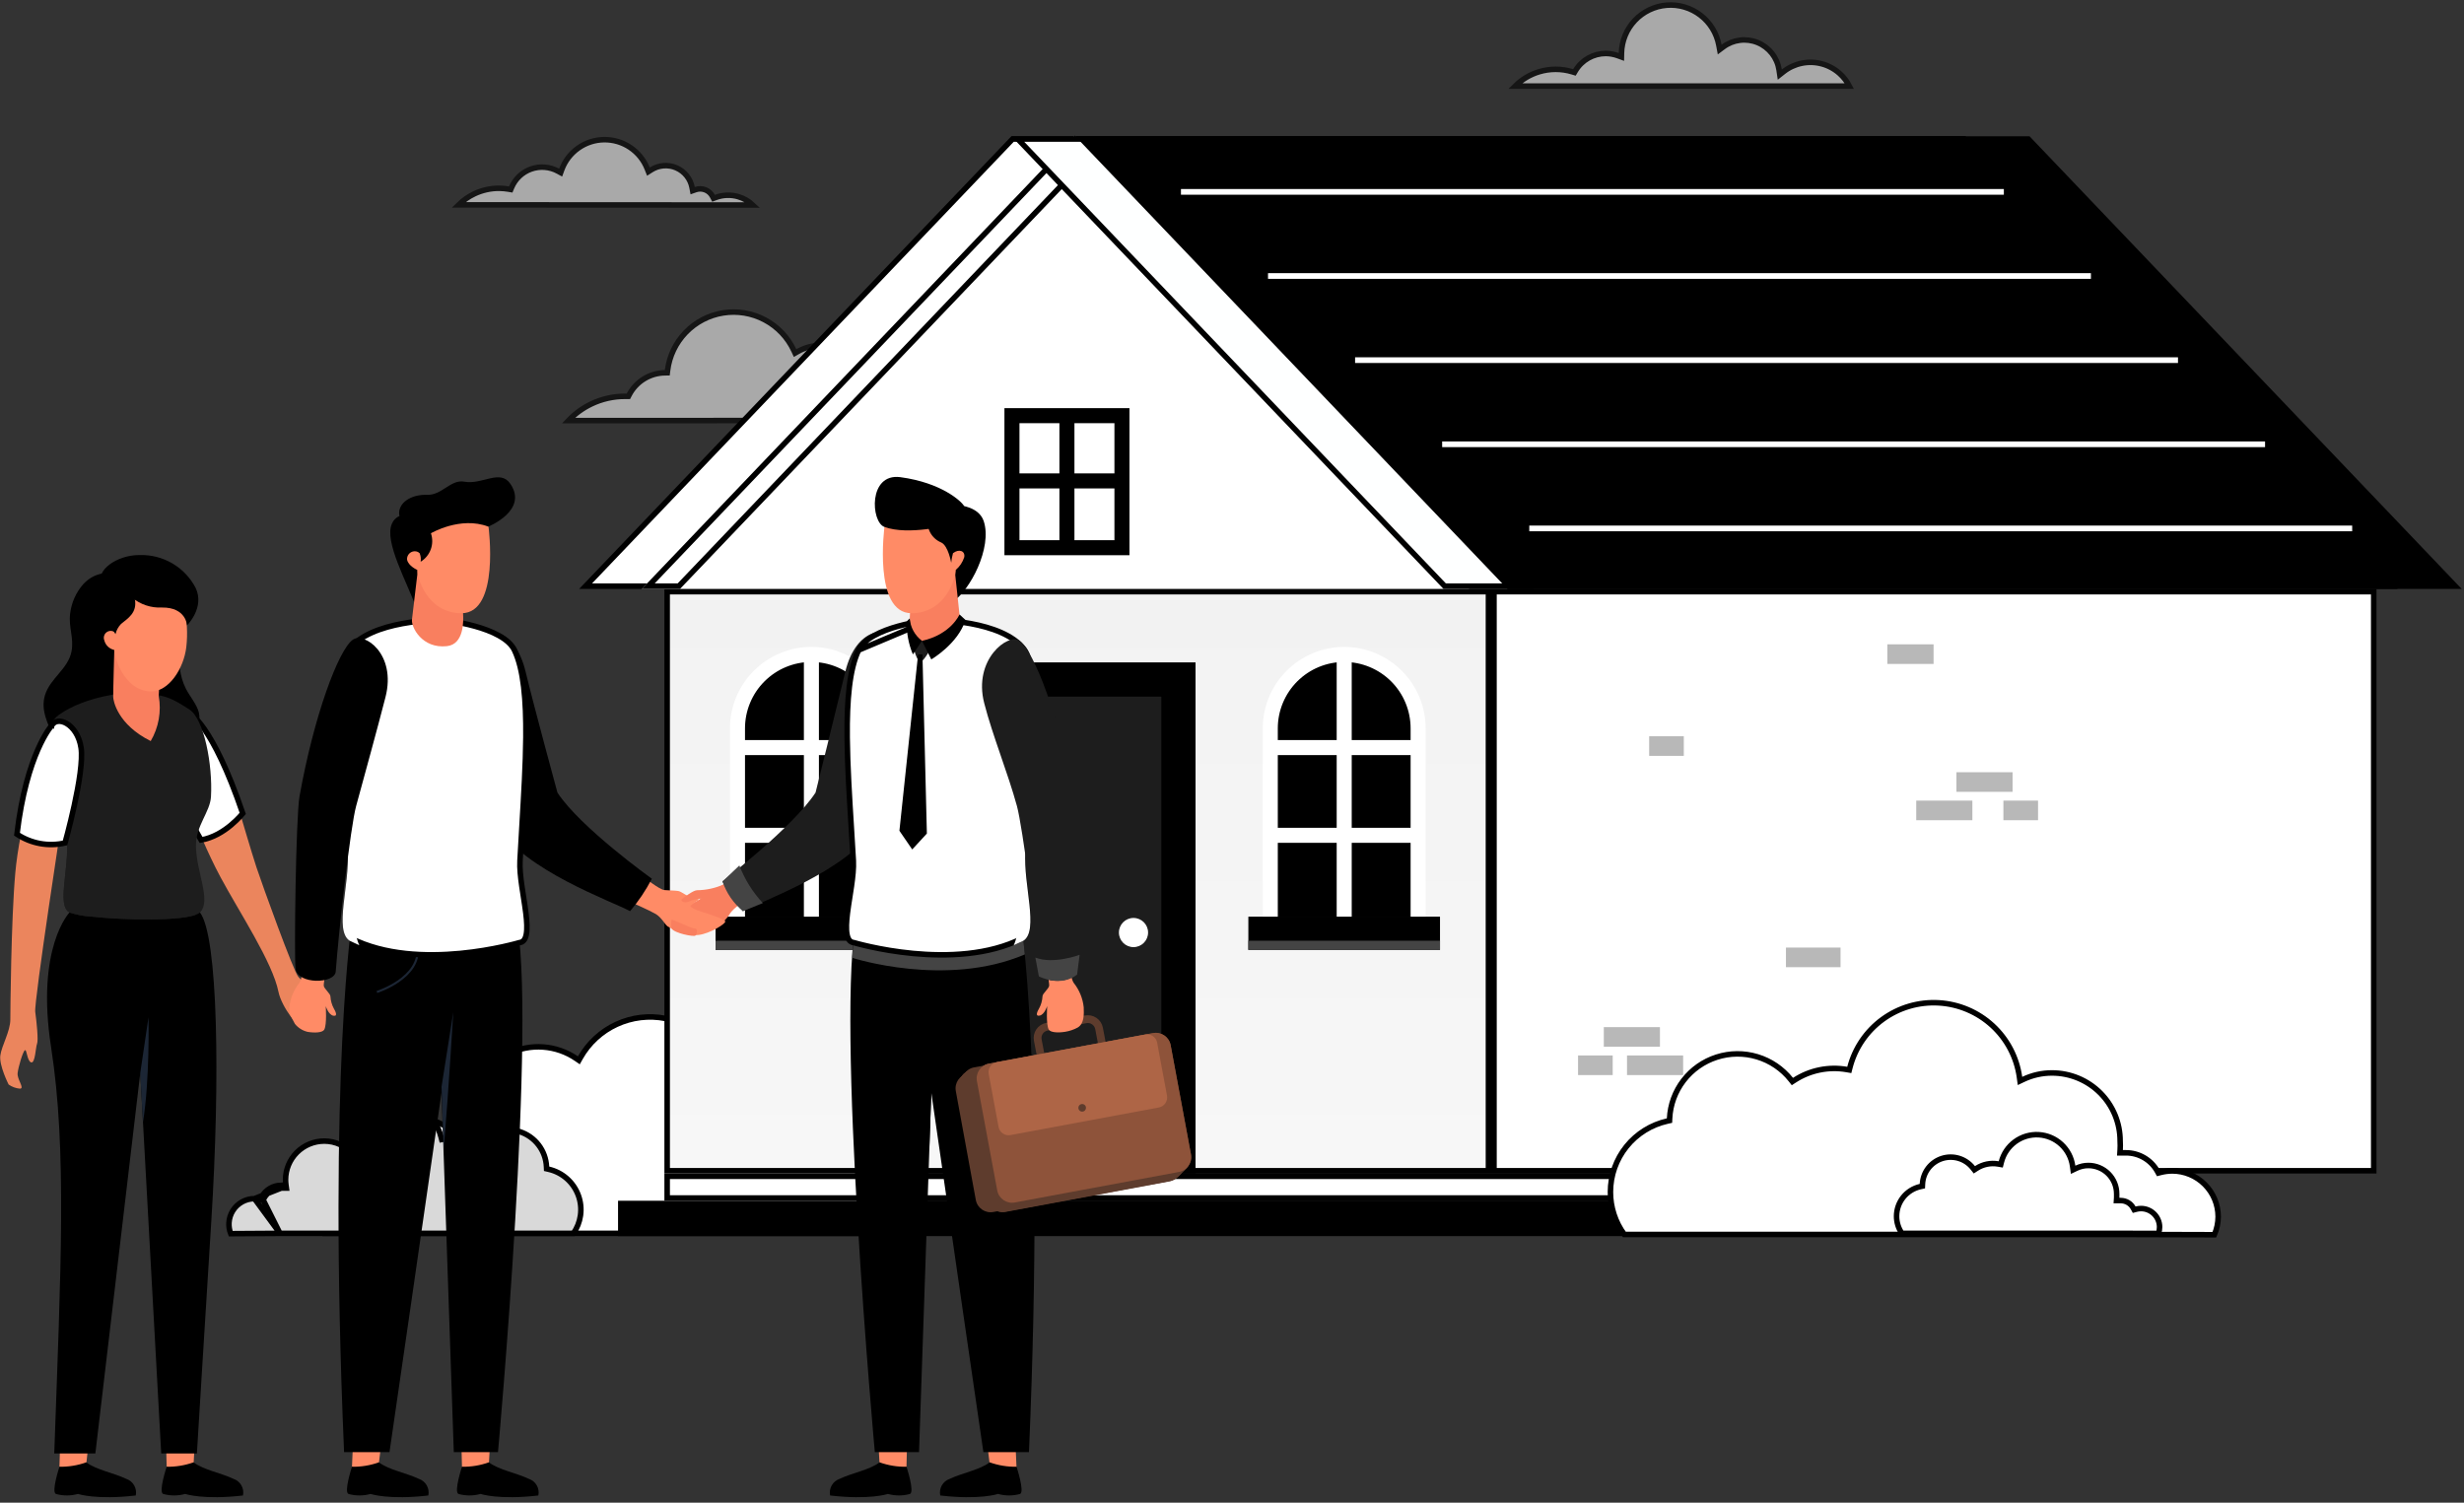<svg xmlns="http://www.w3.org/2000/svg" width="446" height="272" viewBox="0 0 446 272" fill="none"><rect x="0" y="0" width="446" height="272" fill="#333333" stroke="none"/><g opacity="0.58"><path d="M334.745 15.58H274.254C275.449 14.389 276.92 13.504 278.544 13.006C280.518 12.401 282.628 12.399 284.605 12.998L284.978 13.112L285.179 12.777C285.746 11.832 286.547 11.051 287.506 10.508C288.465 9.965 289.547 9.68 290.649 9.68C291.392 9.684 292.13 9.816 292.829 10.07L293.485 10.308L293.5 9.611C293.548 7.411 294.409 5.308 295.918 3.707C297.427 2.106 299.476 1.121 301.669 0.943C303.862 0.765 306.043 1.407 307.79 2.744C309.537 4.081 310.727 6.018 311.128 8.181L311.275 8.971L311.919 8.491C312.801 7.833 313.84 7.415 314.932 7.278C316.025 7.14 317.134 7.289 318.152 7.708C319.17 8.128 320.062 8.804 320.741 9.67C321.42 10.537 321.862 11.565 322.025 12.654L322.153 13.505L322.829 12.973C323.795 12.213 324.926 11.689 326.13 11.442C327.335 11.196 328.58 11.234 329.767 11.553C330.955 11.873 332.051 12.465 332.969 13.283C333.699 13.934 334.301 14.713 334.745 15.58Z" fill="white" stroke="black"></path><path d="M136.271 37.109L83.01 37.081C83.844 36.257 84.812 35.579 85.877 35.076C87.274 34.416 88.801 34.076 90.346 34.08C90.92 34.087 91.492 34.138 92.057 34.233L92.448 34.299L92.601 33.933C92.924 33.161 93.404 32.465 94.012 31.89C94.62 31.315 95.341 30.874 96.13 30.595C96.918 30.316 97.757 30.205 98.591 30.27C99.425 30.334 100.236 30.573 100.972 30.97L101.48 31.244L101.679 30.703C102.258 29.129 103.3 27.769 104.669 26.801C106.038 25.833 107.668 25.303 109.344 25.282C111.02 25.261 112.663 25.748 114.056 26.681C115.449 27.613 116.526 28.947 117.145 30.505L117.369 31.067L117.879 30.742C118.549 30.314 119.314 30.058 120.106 29.995C120.898 29.931 121.694 30.064 122.424 30.38C123.153 30.695 123.794 31.186 124.29 31.807C124.786 32.428 125.122 33.161 125.268 33.942L125.376 34.513L125.924 34.322C126.486 34.127 127.1 34.139 127.655 34.356C128.209 34.573 128.668 34.98 128.949 35.506L129.154 35.89L129.563 35.739C130.87 35.257 132.298 35.208 133.636 35.599C134.626 35.889 135.528 36.409 136.271 37.109Z" fill="white" stroke="black"></path><path d="M176.17 72.309C178.526 72.875 180.612 74.219 182.098 76.11L102.894 76.13C104.081 74.877 105.491 73.851 107.056 73.107C108.947 72.206 111.015 71.739 113.11 71.74H113.11H113.44H113.744L113.884 71.47C114.5 70.283 115.426 69.285 116.564 68.583C117.702 67.88 119.01 67.499 120.347 67.48L120.782 67.474L120.836 67.042C121.159 64.451 122.315 62.035 124.13 60.158C125.945 58.282 128.321 57.046 130.9 56.637C133.479 56.229 136.121 56.67 138.427 57.894C140.734 59.117 142.58 61.058 143.687 63.422L143.917 63.913L144.388 63.644C145.671 62.912 147.12 62.519 148.597 62.502C150.074 62.485 151.532 62.845 152.832 63.547C154.132 64.249 155.232 65.27 156.027 66.515C156.823 67.76 157.289 69.186 157.381 70.661L157.424 71.35L158.065 71.094C159.708 70.44 161.513 70.304 163.235 70.707C164.958 71.109 166.515 72.029 167.698 73.344L167.969 73.645L168.32 73.443C170.695 72.076 173.505 71.67 176.17 72.309Z" fill="white" stroke="black"></path></g><path d="M156.233 212.3L156.375 212.666L156.763 212.616C157.075 212.576 157.389 212.554 157.703 212.55C158.999 212.55 160.273 212.879 161.407 213.504C162.543 214.131 163.501 215.035 164.192 216.132C164.883 217.229 165.284 218.483 165.359 219.778C165.428 220.968 165.218 222.157 164.748 223.25H93.52H58.737C58.45 222.342 58.335 221.387 58.397 220.434C58.468 219.366 58.761 218.325 59.258 217.377C59.755 216.429 60.444 215.596 61.283 214.93C62.121 214.265 63.089 213.783 64.125 213.514L64.5 213.417V213.03V212.76V212.76C64.499 210.955 64.964 209.181 65.849 207.608C66.734 206.035 68.009 204.717 69.552 203.781C71.094 202.844 72.853 202.321 74.656 202.262C76.46 202.203 78.248 202.61 79.849 203.443L80.121 203.585L80.371 203.406C81.703 202.452 83.225 201.799 84.834 201.491L85.218 201.418L85.239 201.027C85.358 198.865 86.05 196.773 87.244 194.966C88.438 193.159 90.091 191.703 92.034 190.746C93.977 189.788 96.139 189.365 98.3 189.519C100.46 189.673 102.54 190.399 104.327 191.623L104.777 191.931L105.045 191.456C106.541 188.804 108.834 186.691 111.598 185.415C114.362 184.139 117.457 183.765 120.446 184.347C123.434 184.929 126.163 186.437 128.247 188.656C130.33 190.876 131.662 193.695 132.054 196.714L132.142 197.394L132.762 197.103C134.507 196.283 136.431 195.919 138.355 196.043C140.279 196.167 142.14 196.775 143.765 197.812C145.391 198.848 146.728 200.279 147.651 201.971C148.575 203.662 149.057 205.561 149.05 207.488V207.49V207.491V207.492V207.494V207.495V207.496V207.497V207.498V207.499V207.501V207.502V207.503V207.504V207.505V207.506V207.508V207.509V207.51V207.511V207.512V207.513V207.515V207.516V207.517V207.518V207.519V207.52V207.522V207.523V207.524V207.525V207.526V207.527V207.529V207.53V207.531V207.532V207.533V207.535V207.536V207.537V207.538V207.539V207.54V207.542V207.543V207.544V207.545V207.546V207.547V207.549V207.55V207.551V207.552V207.553V207.554V207.556V207.557V207.558V207.559V207.56V207.561V207.563V207.564V207.565V207.566V207.567V207.569V207.57V207.571V207.572V207.573V207.574V207.576V207.577V207.578V207.579V207.58V207.581V207.583V207.584V207.585V207.586V207.587V207.588V207.59V207.591V207.592V207.593V207.594V207.595V207.597V207.598V207.599V207.6V207.601V207.602V207.604V207.605V207.606V207.607V207.608V207.61V207.611V207.612V207.613V207.614V207.615V207.617V207.618V207.619V207.62V207.621V207.622V207.624V207.625V207.626V207.627V207.628V207.629V207.631V207.632V207.633V207.634V207.635V207.636V207.638V207.639V207.64V207.641V207.642V207.644V207.645V207.646V207.647V207.648V207.649V207.651V207.652V207.653V207.654V207.655V207.656V207.658V207.659V207.66V207.661V207.662V207.663V207.665V207.666V207.667V207.668V207.669V207.67V207.672V207.673V207.674V207.675V207.676V207.677V207.679V207.68V207.681V207.682V207.683V207.685V207.686V207.687V207.688V207.689V207.69V207.692V207.693V207.694V207.695V207.696V207.697V207.699V207.7V207.701V207.702V207.703V207.704V207.706V207.707V207.708V207.709V207.71V207.711V207.713V207.714V207.715V207.716V207.717V207.719V207.72V207.721V207.722V207.723V207.724V207.726V207.727V207.728V207.729V207.73V207.731V207.733V207.734V207.735V207.736V207.737V207.738V207.74V207.741V207.742V207.743V207.744V207.745V207.747V207.748V207.749V207.75V207.751V207.752V207.754V207.755V207.756V207.757V207.758V207.76V207.761V207.762V207.763V207.764V207.765V207.767V207.768V207.769V207.77V207.771V207.772V207.774V207.775V207.776V207.777V207.778V207.779V207.781V207.782V207.783V207.784V207.785V207.786V207.788V207.789V207.79V207.791V207.792V207.794V207.795V207.796V207.797V207.798V207.799V207.801V207.802V207.803V207.804V207.805V207.806V207.808V207.809V207.81V207.811V207.812V207.813V207.815V207.816V207.817V207.818V207.819V207.82V207.822V207.823V207.824V207.825V207.826V207.827V207.829V207.83V207.831V207.832V207.833V207.835V207.836V207.837V207.838V207.839V207.84V207.842V207.843V207.844V207.845V207.846V207.847V207.849V207.85V207.851V207.852V207.853V207.854V207.856V207.857V207.858V207.859V207.86V207.861V207.863V207.864V207.865V207.866V207.867V207.869V207.87V207.871V207.872V207.873V207.874V207.876V207.877V207.878V207.879V207.88V207.881V207.883V207.884V207.885V207.886V207.887V207.888V207.89V207.891V207.892V207.893V207.894V207.895V207.897V207.898V207.899V207.9V207.901V207.902V207.904V207.905V207.906V207.907V207.908V207.91V207.911V207.912V207.913V207.914V207.915V207.917V207.918V207.919V207.92V207.921V207.922V207.924V207.925V207.926V207.927V207.928V207.929V207.931V207.932V207.933V207.934V207.935V207.936V207.938V207.939V207.94V207.941V207.942V207.944V207.945V207.946V207.947V207.948V207.949V207.951V207.952V207.953V207.954V207.955V207.956V207.958V207.959V207.96V207.961V207.962V207.963V207.965V207.966V207.967V207.968V207.969V207.97V207.972V207.973V207.974V207.975V207.976V207.977V207.979V207.98V207.981V207.982V207.983V207.985V207.986V207.987V207.988V207.989V207.99V207.992V207.993V207.994V207.995V207.996V207.997V207.999V208V208.001V208.002V208.003V208.004V208.006V208.007V208.008V208.009V208.01V208.011V208.013V208.014V208.015V208.016V208.017V208.019V208.02V208.021V208.022V208.023V208.024V208.026V208.027V208.028V208.029V208.03V208.031V208.033V208.034V208.035V208.036V208.037V208.038V208.04V208.041V208.042V208.043V208.044V208.045V208.047V208.048V208.049V208.05V208.051V208.052V208.054V208.055V208.056V208.057V208.058V208.06V208.061V208.062V208.063V208.064V208.065V208.067V208.068V208.069V208.07V208.071V208.072V208.074V208.075V208.076V208.077V208.078V208.079V208.081V208.082V208.083V208.084V208.085V208.086V208.088V208.089V208.09V208.695L149.644 208.581C149.992 208.514 150.345 208.481 150.699 208.48C151.898 208.487 153.067 208.855 154.054 209.536C155.042 210.218 155.801 211.181 156.233 212.3Z" fill="white" stroke="black"></path><path d="M270.42 107.1H429.66V211.92H270.42V107.1Z" fill="white" stroke="black"></path><path d="M105.999 106.1L183.274 25.17H354.611L277.336 106.1H105.999Z" fill="white" stroke="black"></path><path d="M120.76 107.1H269.42V211.92H120.76V107.1Z" fill="url(#paint0_linear_56_416)" stroke="black"></path><path d="M194.39 24.67L116.17 106.6H272.86L194.64 24.67H194.39Z" fill="white"></path><path d="M194.39 31.42H194.176L194.028 31.575L122.876 106.1H117.339L194.515 25.263L271.691 106.1H266.154L195.002 31.575L194.854 31.42H194.64H194.39Z" fill="white" stroke="black"></path><path d="M261.494 106.1L184.229 25.17H355.566L432.831 106.1H261.494Z" fill="#FEFFFF" stroke="black"></path><path d="M194.64 24.67H367.36L445.58 106.6H272.86L194.64 24.67Z" fill="black"></path><path d="M203.08 75.24H183.17V99.14H203.08V75.24Z" fill="white" stroke="black" stroke-width="2.72" stroke-miterlimit="10"></path><path d="M193.12 75.24V99.14" stroke="black" stroke-width="2.72" stroke-miterlimit="10"></path><path d="M183.17 87.05H203.08" stroke="black" stroke-width="2.72" stroke-miterlimit="10"></path><path d="M160.24 167.44H133.49V131.84C133.49 128.291 134.9 124.888 137.409 122.379C139.918 119.87 143.322 118.46 146.87 118.46C150.417 118.463 153.818 119.873 156.325 122.382C158.832 124.891 160.24 128.293 160.24 131.84V167.44Z" fill="black" stroke="white" stroke-width="2.72" stroke-miterlimit="10"></path><path d="M146.87 118.46V167.44" stroke="white" stroke-width="2.72" stroke-miterlimit="10"></path><path d="M133.49 135.32H160.24" stroke="white" stroke-width="2.72" stroke-miterlimit="10"></path><path d="M133.49 151.2H160.24" stroke="white" stroke-width="2.72" stroke-miterlimit="10"></path><path d="M164.21 165.93H129.52V171.94H164.21V165.93Z" fill="black"></path><path d="M164.21 170.28H129.52V171.94H164.21V170.28Z" fill="#444444"></path><path d="M256.69 167.44H229.93V131.84C229.93 128.291 231.34 124.888 233.849 122.379C236.358 119.87 239.762 118.46 243.31 118.46C246.859 118.46 250.262 119.87 252.771 122.379C255.281 124.888 256.69 128.291 256.69 131.84V167.44Z" fill="black" stroke="white" stroke-width="2.72" stroke-miterlimit="10"></path><path d="M243.31 118.46V167.44" stroke="white" stroke-width="2.72" stroke-miterlimit="10"></path><path d="M229.93 135.32H256.69" stroke="white" stroke-width="2.72" stroke-miterlimit="10"></path><path d="M229.93 151.2H256.69" stroke="white" stroke-width="2.72" stroke-miterlimit="10"></path><path d="M260.65 165.93H225.96V171.94H260.65V165.93Z" fill="black"></path><path d="M260.65 170.28H225.96V171.94H260.65V170.28Z" fill="#444444"></path><path d="M216.4 119.9H173.77V212.42H216.4V119.9Z" fill="black"></path><path d="M212.27 124.03H177.9V212.42H212.27V124.03Z" fill="black"></path><path d="M210.21 126.1H179.97V212.42H210.21V126.1Z" fill="#1D1D1D"></path><path d="M205.17 171.44C206.628 171.44 207.81 170.258 207.81 168.8C207.81 167.342 206.628 166.16 205.17 166.16C203.712 166.16 202.53 167.342 202.53 168.8C202.53 170.258 203.712 171.44 205.17 171.44Z" fill="white"></path><g opacity="0.28"><path d="M357.01 144.92H346.85V148.47H357.01V144.92Z" fill="black"></path><path d="M368.9 144.92H362.63V148.47H368.9V144.92Z" fill="black"></path><path d="M333.15 171.52H323.27V175.07H333.15V171.52Z" fill="black"></path><path d="M304.78 133.27H298.51V136.82H304.78V133.27Z" fill="black"></path><path d="M377.57 200.49H371.3V204.04H377.57V200.49Z" fill="#979EE7"></path><path d="M349.99 116.63H341.62V120.18H349.99V116.63Z" fill="black"></path><path d="M364.29 139.78H354.13V143.33H364.29V139.78Z" fill="black"></path><path d="M304.66 191.05H294.5V194.6H304.66V191.05Z" fill="black"></path><path d="M291.91 191.05H285.64V194.6H291.91V191.05Z" fill="black"></path><path d="M300.46 185.92H290.3V189.47H300.46V185.92Z" fill="black"></path></g><path d="M213.76 34.73H362.71" stroke="white" stroke-width="1.03" stroke-miterlimit="10"></path><path d="M229.52 49.96H378.47" stroke="white" stroke-width="1.03" stroke-miterlimit="10"></path><path d="M245.28 65.19H394.23" stroke="white" stroke-width="1.03" stroke-miterlimit="10"></path><path d="M261.04 80.42H409.99" stroke="white" stroke-width="1.03" stroke-miterlimit="10"></path><path d="M276.81 95.65H425.76" stroke="white" stroke-width="1.03" stroke-miterlimit="10"></path><path d="M367.09 217.35H111.87V223.75H367.09V217.35Z" fill="black"></path><path d="M120.76 212.92H366.59V216.85H120.76V212.92Z" fill="white" stroke="black"></path><path d="M385.241 223.454H385.239H294.013C292.377 221.223 291.495 218.527 291.5 215.758L291.5 215.757C291.503 212.768 292.526 209.869 294.401 207.536C296.276 205.204 298.892 203.577 301.818 202.924L302.191 202.841L302.209 202.46C302.327 199.964 303.207 197.564 304.73 195.58C306.253 193.596 308.347 192.122 310.732 191.356C313.118 190.59 315.681 190.568 318.079 191.294C320.477 192.019 322.596 193.457 324.153 195.415L324.435 195.771L324.816 195.524C327.612 193.712 330.992 193.022 334.278 193.593L334.732 193.672L334.847 193.225C335.753 189.721 337.85 186.638 340.782 184.504C343.714 182.37 347.298 181.317 350.922 181.526C354.546 181.734 357.984 183.191 360.65 185.647C363.317 188.103 365.045 191.405 365.54 194.99L365.633 195.666L366.249 195.374C367.866 194.608 369.634 194.212 371.423 194.215H371.424C373.046 194.215 374.651 194.534 376.149 195.153C377.647 195.773 379.008 196.681 380.153 197.825C381.299 198.969 382.207 200.328 382.825 201.822C383.443 203.316 383.76 204.918 383.757 206.534L383.757 206.55L383.758 206.566C383.791 207.091 383.791 207.618 383.758 208.143L383.725 208.674H384.257H384.85C386.001 208.679 387.129 208.989 388.12 209.573C389.111 210.156 389.928 210.991 390.489 211.993L390.677 212.331L391.051 212.233C391.756 212.05 392.481 211.956 393.209 211.953C395.406 211.959 397.512 212.833 399.065 214.382C400.619 215.931 401.494 218.031 401.5 220.221C401.5 221.35 401.265 222.466 400.813 223.499L385.241 223.454Z" fill="white" stroke="black"></path><path d="M50.677 223.25L50.68 223.25L103.794 223.25C104.46 222.295 104.896 221.197 105.064 220.042C105.244 218.806 105.113 217.544 104.681 216.372C104.25 215.199 103.533 214.153 102.595 213.328C101.656 212.503 100.527 211.925 99.309 211.648L98.938 211.563L98.92 211.183C98.854 209.759 98.355 208.389 97.489 207.257C96.623 206.124 95.433 205.283 94.076 204.846C92.719 204.409 91.261 204.396 89.897 204.809C88.532 205.223 87.327 206.043 86.442 207.161L86.157 207.519L85.775 207.268C84.194 206.228 82.272 205.839 80.411 206.182L79.951 206.267L79.835 205.814C79.323 203.807 78.128 202.041 76.457 200.818C74.785 199.594 72.74 198.991 70.672 199.109C68.604 199.228 66.642 200.062 65.121 201.468C63.6 202.874 62.615 204.765 62.335 206.818L62.243 207.492L61.627 207.203C60.709 206.771 59.706 206.548 58.691 206.55L58.69 206.55C56.833 206.55 55.053 207.288 53.74 208.6C52.428 209.913 51.69 211.693 51.69 213.549C51.691 213.861 51.713 214.173 51.755 214.482L51.833 215.05H51.26L50.921 215.05L50.92 215.05M50.677 223.25L47.36 216.64C47.715 216.007 48.231 215.48 48.857 215.113C49.435 214.773 50.088 214.582 50.756 214.554C50.759 214.575 50.762 214.596 50.764 214.618L50.92 214.597V215.05M50.677 223.25L41.766 223.308C41.517 222.681 41.408 222.006 41.447 221.331C41.493 220.551 41.735 219.795 42.151 219.134C42.567 218.473 43.144 217.927 43.828 217.549C44.511 217.171 45.279 216.972 46.061 216.97L50.677 223.25ZM50.92 215.05C50.283 215.051 49.659 215.222 49.11 215.544C48.561 215.867 48.107 216.329 47.796 216.885L47.606 217.224L47.231 217.123C46.849 217.021 46.456 216.97 46.061 216.97L50.92 215.05Z" fill="#D9D9D9" stroke="black"></path><path d="M15.65 264.68L17.93 243.89L11.39 244.83L10.76 265.5L13.51 268.01L15.65 264.68Z" fill="#FF8B66"></path><path d="M10.76 265.5C10.76 265.5 9.26 270.03 10.11 270.42C11.419 270.785 12.802 270.785 14.11 270.42C14.11 270.42 17.4 271.54 24.57 270.7C24.701 270.08 24.601 269.434 24.29 268.882C23.979 268.33 23.478 267.91 22.88 267.7C20.59 266.61 17.44 266.08 15.62 264.7C14.062 265.256 12.415 265.527 10.76 265.5Z" fill="black"></path><path d="M35.06 264.68L36.15 243.89L29.61 244.83L30.17 265.5L32.92 268.01L35.06 264.68Z" fill="#FF8B66"></path><path d="M30.17 265.5C30.17 265.5 28.66 270.03 29.52 270.42C30.829 270.785 32.212 270.785 33.52 270.42C33.52 270.42 36.81 271.54 43.98 270.7C44.111 270.08 44.011 269.434 43.7 268.882C43.389 268.33 42.888 267.91 42.29 267.7C40 266.61 36.85 266.08 35.03 264.7C33.471 265.256 31.825 265.527 30.17 265.5Z" fill="black"></path><path d="M36.19 165.16H12.59C12.59 165.16 6.44 171.47 9.25 189.57C12.13 208.12 11 229.75 9.82 263.09H17.26L25.39 194.21L29.18 263.09H35.64C35.64 263.09 37 240.85 38.24 221.17C39.87 195.28 39.47 169.41 36.19 165.16Z" fill="black"></path><path d="M15.09 105.72C13.755 107.227 12.917 109.109 12.69 111.11C12.39 113.56 13.41 115.49 12.94 117.92C12.34 121.08 9.07 122.78 8.15 125.81C7.29 128.65 8.73 130.98 9.7 133.56C10.223 134.816 10.53 136.152 10.61 137.51C10.55 138.305 10.704 139.102 11.056 139.817C11.407 140.533 11.944 141.141 12.61 141.58C13.168 142.057 13.821 142.41 14.526 142.617C15.23 142.824 15.971 142.879 16.698 142.779C17.425 142.678 18.123 142.425 18.746 142.036C19.369 141.647 19.901 141.13 20.31 140.52C21.22 139.16 21.44 137.62 22.93 136.65C24.121 135.988 25.468 135.66 26.83 135.7C29.58 135.61 32.77 136.07 34.72 133.83C35.289 133.176 35.7 132.401 35.922 131.564C36.144 130.726 36.17 129.849 36 129C35.62 127.45 34.35 126.07 33.64 124.65C32.42 122.23 32.4 119.88 32.42 117.26C32.42 113.9 31.66 109.95 29.15 107.31C27.223 105.429 24.739 104.223 22.07 103.87C19.21 103.41 17 103.71 15.09 105.72Z" fill="black"></path><path d="M43.33 146.8C43.33 146.8 45.59 154.49 46.43 157.02C47.49 160.21 53.12 175.81 54 176.81C54.88 177.81 58 181.06 58 182.38C58 183.7 55.87 185.85 55 186.1C54.13 186.35 51 182.34 50.41 179.56C49.35 174.18 43.31 165.11 39.91 158.77C37.51 154.31 35.38 148.94 35.38 148.94L43.33 146.8Z" fill="#EB855D"></path><path d="M34.65 129.336C34.747 129.408 34.872 129.508 35.024 129.644C35.474 130.049 36.154 130.774 37.017 132.027C38.728 134.51 41.15 139.047 43.939 147.231C43.838 147.353 43.693 147.523 43.506 147.728C43.114 148.159 42.54 148.742 41.82 149.342C40.439 150.494 38.556 151.681 36.402 152.038C36.333 151.925 36.244 151.778 36.14 151.6C35.87 151.139 35.492 150.471 35.067 149.647C34.217 147.995 33.18 145.724 32.428 143.235C30.94 138.316 30.624 132.785 34.65 129.336Z" fill="white" stroke="black"></path><path d="M38.19 144.22C38.03 146.97 35.47 149.43 35.47 153C35.47 157.81 38.31 162.94 36.23 165.13C36.085 165.281 35.907 165.398 35.71 165.47C32.9 166.78 22.3 166.56 16.4 165.9C15.114 165.825 13.844 165.583 12.62 165.18C10.03 163.87 12.86 156.87 12.03 149.83C11.804 148.16 11.47 146.507 11.03 144.88C10.63 143.4 10.2 141.88 9.81 140.41C8.59 135.75 7.87 131.41 10.64 129.41C15.64 125.82 23.41 125.35 23.41 125.35C30.08 125.53 31.22 126.5 34.29 128.43C36.93 130.15 38.52 138.43 38.19 144.22Z" fill="#1D1D1D"></path><path d="M35.71 165.47C32.9 166.78 22.3 166.56 16.4 165.9C15.114 165.825 13.844 165.583 12.62 165.18C10.03 163.87 12.86 156.87 12.03 149.83C11.804 148.16 11.47 146.507 11.03 144.88C11.775 143.492 12.899 142.344 14.27 141.57C14.27 141.57 10.56 162.43 18.45 163.67C25.7 164.81 30.58 166.61 35.71 165.47Z" fill="#1D1D1D"></path><path d="M20.72 116.47C20.72 116.47 20.46 125.72 20.49 126.14C20.49 126.82 21.26 131.14 27.28 134.14C28.722 131.68 29.237 128.786 28.73 125.98C29.1 120.06 29.12 116.6 29.12 116.6L20.72 116.47Z" fill="#F97F5F"></path><path d="M33.3 109.75C33.859 112.178 34.001 114.684 33.72 117.16C33.24 121.07 30.55 125.16 27.38 125.16C23.18 125.16 20.98 120.39 20.67 117.64C20.239 117.549 19.843 117.339 19.526 117.033C19.209 116.727 18.985 116.338 18.88 115.91C18.775 115.648 18.763 115.358 18.844 115.087C18.925 114.816 19.096 114.581 19.328 114.42C19.56 114.259 19.839 114.181 20.121 114.199C20.403 114.217 20.671 114.33 20.88 114.52C20.88 114.52 21.13 108.52 23.88 106.83C26.63 105.14 31.73 108.6 33.3 109.75Z" fill="#FF8B66"></path><path d="M1.87 184.54C1.87 186.67 0.31 189.24 0.06 191.05C-0.19 192.86 1.56 196.31 1.56 196.31C2.17 196.741 2.885 197 3.63 197.06C4.5 197 3.06 195.37 3.19 194.24C3.32 193.11 4.13 190.36 4.5 190.11C4.87 189.86 4.88 192.05 5.63 192.3C6.38 192.55 6.45 189.54 6.71 188.92C6.97 188.3 6.63 184.98 6.38 183.16C6.13 181.34 11.38 147.22 11.38 147.22C11.38 147.22 7.58 146.09 5.7 145.22C4.27 147.22 3.1 154.22 2.77 157.99C2 166.57 1.87 183.36 1.87 184.54Z" fill="#EB855D"></path><path d="M9.312 131.384L9.343 131.349L9.368 131.308C9.639 130.859 10.026 130.626 10.472 130.567C10.931 130.506 11.489 130.627 12.064 130.965C13.212 131.639 14.345 133.137 14.675 135.364C14.839 136.467 14.748 138.104 14.501 139.979C14.255 141.841 13.861 143.892 13.444 145.805C13.027 147.716 12.588 149.481 12.253 150.769C12.086 151.413 11.945 151.937 11.845 152.3C11.815 152.41 11.789 152.505 11.767 152.584C10.286 152.926 8.749 152.963 7.251 152.689C5.756 152.416 4.334 151.84 3.071 150.998C3.929 143.713 5.493 138.806 6.839 135.724C7.522 134.162 8.149 133.067 8.6 132.368C8.826 132.019 9.008 131.768 9.132 131.607C9.194 131.527 9.241 131.469 9.271 131.432C9.286 131.414 9.298 131.401 9.304 131.393L9.311 131.385L9.312 131.385L9.312 131.384L9.312 131.384L9.312 131.384Z" fill="white" stroke="black"></path><path d="M179.1 264.68L176.55 243.89L183.09 244.83L183.99 265.5L181.24 268.01L179.1 264.68Z" fill="#FF8B66"></path><path d="M184 265.5C184 265.5 185.5 270.03 184.65 270.42C183.342 270.785 181.959 270.785 180.65 270.42C180.65 270.42 177.36 271.54 170.19 270.7C170.06 270.08 170.159 269.434 170.47 268.882C170.781 268.33 171.282 267.91 171.88 267.7C174.17 266.61 177.32 266.08 179.14 264.7C180.699 265.256 182.345 265.527 184 265.5Z" fill="black"></path><path d="M159.19 264.68L158.04 243.89L164.58 244.83L164.08 265.5L161.33 268.01L159.19 264.68Z" fill="#FF8B66"></path><path d="M164.08 265.5C164.08 265.5 165.58 270.03 164.72 270.42C163.412 270.786 162.028 270.786 160.72 270.42C160.72 270.42 157.43 271.54 150.26 270.7C150.13 270.08 150.229 269.434 150.54 268.882C150.851 268.33 151.352 267.91 151.95 267.7C154.24 266.61 157.39 266.08 159.21 264.7C160.772 265.259 162.422 265.53 164.08 265.5Z" fill="black"></path><path d="M184.68 165.72C184.68 165.72 189.22 193.43 186.25 262.85H178C178 262.85 171.31 216.96 168.57 197.78L166.35 262.85H158.35C158.35 262.85 151.1 183.4 155.15 165.72H184.68Z" fill="black"></path><path d="M185.5 172.76C185.04 167.96 184.68 165.76 184.68 165.76H155.19C154.69 168.273 154.379 170.82 154.26 173.38C154.26 173.38 171.21 178.86 185.5 172.76Z" fill="#444444"></path><path d="M168.6 196.72L166.47 183.19C166.47 183.19 167.28 197.06 168.21 208.12L168.6 196.72Z" fill="black"></path><path d="M134.77 157.68L131.05 160.06C129.69 160.93 126.9 162.58 126.21 163.06C126.21 163.06 120.98 165.53 121.04 166.4C121.15 167.98 124.58 169.71 128.04 168.67C129.613 168.082 130.975 167.037 131.95 165.67C132.78 163.95 137.21 161.55 137.21 161.55L134.77 157.68Z" fill="#F97F5F"></path><path d="M116.55 158.79C116.55 158.79 119.39 161.04 120.24 161.11C121.09 161.18 122.18 161.19 122.77 161.28C123.36 161.37 124.43 162.33 125.22 162.44C125.684 162.504 126.135 162.635 126.56 162.83C126.005 163.153 125.48 163.525 124.99 163.94C124.82 164.21 126.19 164.84 127.17 165.1C128.15 165.36 131.17 166.39 131.28 166.79C131.39 167.19 128.55 168.98 126.44 169.24C124.52 169.47 121.39 168.09 120.85 167.69C120.31 167.29 119.75 166.07 118.67 165.43C117.59 164.79 113.97 163.2 113.97 163.2L116.55 158.79Z" fill="#FF8B66"></path><path d="M131.05 160.06C129.52 160.756 127.861 161.124 126.18 161.14C125.44 161.14 123.61 162.59 123.38 162.8C123.15 163.01 123.75 163.58 124.69 163.2C125.283 162.922 125.919 162.75 126.57 162.69C127.589 162.71 128.608 162.663 129.62 162.55L131.05 160.06Z" fill="#F97F5F"></path><path d="M121.55 168.07C121.464 167.55 121.464 167.02 121.55 166.5C121.73 166.29 125.18 168.14 125.76 168.07C126.34 168 126.19 169.13 125.86 169.36C125.53 169.59 122.1 168.94 121.55 168.07Z" fill="#F97F5F"></path><path d="M162.08 115.55C163.8 118.27 162.58 127.69 161.78 133.76C160.61 142.61 160.13 146.76 158.47 149.51C153.7 157.51 137.81 163.13 134.47 164.93C133.02 163.296 131.777 161.489 130.77 159.55C130.77 159.55 143.5 149.75 147.62 143.47C147.62 143.47 151.57 127.57 153 121.6C155 113.4 160.74 113.43 162.08 115.55Z" fill="#1D1D1D"></path><path d="M130.78 159.55L133.83 156.66C134.797 159.181 136.24 161.493 138.08 163.47L134.48 164.93C132.77 163.516 131.489 161.653 130.78 159.55Z" fill="#444444"></path><path d="M68.6 264.68L71.15 243.89L64.61 244.83L63.71 265.5L66.46 268.01L68.6 264.68Z" fill="#FF8B66"></path><path d="M63.71 265.5C63.71 265.5 62.21 270.03 63.07 270.42C64.379 270.786 65.762 270.786 67.07 270.42C67.07 270.42 70.36 271.54 77.53 270.7C77.661 270.08 77.561 269.434 77.25 268.882C76.939 268.33 76.438 267.91 75.84 267.7C73.55 266.61 70.4 266.08 68.58 264.7C67.019 265.259 65.369 265.53 63.71 265.5Z" fill="black"></path><path d="M88.51 264.68L89.67 243.89L83.12 244.83L83.62 265.5L86.37 268.01L88.51 264.68Z" fill="#FF8B66"></path><path d="M83.62 265.5C83.62 265.5 82.12 270.03 82.98 270.42C84.288 270.786 85.672 270.786 86.98 270.42C86.98 270.42 90.27 271.54 97.44 270.7C97.575 270.08 97.477 269.431 97.166 268.878C96.854 268.325 96.35 267.906 95.75 267.7C93.46 266.61 90.31 266.08 88.49 264.7C86.928 265.259 85.278 265.53 83.62 265.5Z" fill="black"></path><path d="M63.85 165.72C63.85 165.72 59.31 193.43 62.28 262.85H70.5C70.5 262.85 77.18 216.96 79.92 197.78L82.14 262.85H90.14C90.14 262.85 97.38 183.4 93.33 165.72H63.85Z" fill="black"></path><path d="M79.92 196.72L82.05 183.19C82.05 183.19 81.24 197.06 80.31 208.12L79.92 196.72Z" fill="#1C2635"></path><path d="M68.22 179.56C68.22 179.56 76.22 177.04 75.58 171.41" stroke="#1C2635" stroke-width="0.38" stroke-miterlimit="10"></path><path d="M86.44 115.55C84.73 118.27 85.95 127.69 86.75 133.76C87.92 142.61 88.4 146.76 90.05 149.51C94.82 157.51 110.72 163.13 114.05 164.93C115.578 163.126 116.9 161.157 117.99 159.06C117.99 159.06 104.99 149.75 100.9 143.47C100.9 143.47 96.59 127.65 95.16 121.67C93.2 113.48 87.78 113.43 86.44 115.55Z" fill="black"></path><path d="M94.034 170.624L93.995 170.63L93.957 170.641L93.956 170.641L93.954 170.642L93.945 170.644L93.907 170.655C93.873 170.665 93.822 170.68 93.755 170.699C93.62 170.737 93.419 170.792 93.159 170.861C92.638 170.997 91.879 171.186 90.927 171.393C89.025 171.807 86.359 172.294 83.308 172.583C77.197 173.163 69.62 172.945 63.531 169.847C63.024 169.508 62.708 168.836 62.58 167.763C62.452 166.689 62.529 165.337 62.687 163.817C62.763 163.088 62.858 162.32 62.956 161.534C63.258 159.097 63.583 156.478 63.429 154.245L63.429 154.245C63.217 151.22 62.96 148.146 62.707 145.121C62.307 140.341 61.917 135.684 61.732 131.538C61.581 128.158 61.568 125.146 61.794 122.714C62.022 120.256 62.488 118.487 63.22 117.51C64.18 116.233 65.639 115.245 67.344 114.489C69.046 113.734 70.961 113.224 72.796 112.883C76.477 112.198 79.758 112.208 80.205 112.248L80.209 112.248L80.231 112.25C80.251 112.253 80.281 112.256 80.321 112.26C80.4 112.269 80.518 112.282 80.669 112.301C80.972 112.338 81.408 112.397 81.939 112.482C83.001 112.652 84.438 112.927 85.94 113.344C87.445 113.762 88.999 114.319 90.305 115.047C91.617 115.779 92.626 116.655 93.119 117.686C94.768 121.134 95.248 126.714 95.189 133.468C95.146 138.409 94.817 143.914 94.479 149.582C94.357 151.637 94.233 153.714 94.121 155.792C94.045 157.143 94.222 158.76 94.457 160.399C94.551 161.054 94.654 161.709 94.756 162.357C94.913 163.358 95.068 164.343 95.184 165.286C95.375 166.84 95.445 168.18 95.257 169.149C95.164 169.628 95.014 169.975 94.82 170.209C94.636 170.43 94.391 170.577 94.034 170.624Z" fill="white" stroke="black"></path><path d="M63.28 170.28C60.44 168.45 63.33 160.07 62.93 154.28C61.93 140.38 60.01 125.28 61.93 119.03C65.55 120.94 69.08 123.03 69.05 123.72C69.05 123.72 69.42 142.88 67.29 149.89C65.16 156.9 63.04 167.01 65.04 171.1C64.46 170.84 63.86 170.57 63.28 170.28Z" fill="white"></path><path d="M75 93.48C75 93.48 72.05 92.31 70.94 94.79C69.48 98.02 73.69 105.37 75.39 110.15C75.39 110.15 79 96.25 75 93.48Z" fill="black"></path><path d="M76.13 99C76.13 99 74.8 110.3 74.57 112.14C74.4 113.51 76.39 117.46 80.9 116.96C84.01 116.62 83.9 112.39 83.82 111.08C83.74 109.77 83.72 101.55 83.72 101.55L76.13 99Z" fill="#F97F5F"></path><path d="M88.42 95.32C88.42 95.32 90.53 111 83.53 111C77.2 111 75.45 104.26 75.53 103.16C75.53 103.16 73.88 102.45 73.68 101.28C73.662 101.007 73.725 100.735 73.86 100.497C73.995 100.259 74.197 100.066 74.44 99.941C74.684 99.817 74.959 99.767 75.231 99.796C75.502 99.826 75.76 99.935 75.97 100.11C75.97 100.11 76.31 95.98 79.03 94.32C81.75 92.66 86.85 94.17 88.42 95.32Z" fill="#FF8B66"></path><path d="M78 96.53C78 96.53 83.31 93.39 88.38 95.32C88.38 95.32 95.66 92.4 92.38 87.58C90.54 84.85 87.24 87.79 84.07 87.19C81.59 86.71 80.01 89.66 77.31 89.57C74.31 89.47 72.09 91.08 72.25 93.07C72.611 95.784 73.922 98.282 75.95 100.12C76.157 100.612 76.223 101.152 76.14 101.68C76.991 101.162 77.639 100.369 77.977 99.432C78.315 98.496 78.323 97.472 78 96.53Z" fill="black"></path><path d="M55.19 172.25C55.19 172.25 54.95 176.74 54.19 177.9C53.175 179.173 52.547 180.71 52.38 182.33C52.32 183.68 52.72 184.01 53.38 185.33C53.966 186.059 54.779 186.569 55.69 186.78C56.97 186.99 58.35 186.93 58.69 186.38C59.2 185.44 58.96 182.12 58.96 182.12C58.96 182.12 59.45 183.7 60.35 183.86C61.25 184.02 60.65 182.94 60.45 182.6C60.073 181.91 59.854 181.145 59.81 180.36C59.81 179.85 58.67 178.99 58.6 178.43C58.53 177.87 59.45 173.43 59.45 173.43L55.19 172.25Z" fill="#FF8B66"></path><path d="M63.83 115.82C61.24 117.72 56.83 129.54 54.22 144.12C53.55 147.86 53.22 173.17 53.5 175.35C53.84 178.22 60.61 178.12 60.77 175.85C61.32 168.38 63.44 149.63 64.46 145.91C66.13 139.78 68.24 132.16 69.77 126.21C71.81 118.3 65.85 114.33 63.83 115.82Z" fill="black"></path><path d="M168.316 112.248L168.311 112.248L168.289 112.25C168.269 112.253 168.239 112.256 168.199 112.26C168.12 112.269 168.002 112.282 167.851 112.301C167.549 112.338 167.113 112.397 166.583 112.482C165.522 112.652 164.086 112.927 162.585 113.344C161.081 113.762 159.529 114.319 158.224 115.047C156.913 115.779 155.905 116.655 155.411 117.686L168.316 112.248ZM168.316 112.248C168.776 112.208 172.056 112.199 175.738 112.883C177.576 113.224 179.496 113.735 181.204 114.49C182.914 115.246 184.381 116.233 185.351 117.511C186.085 118.489 186.553 120.257 186.782 122.714C187.009 125.146 186.997 128.158 186.847 131.538C186.662 135.689 186.272 140.352 185.872 145.137C185.62 148.157 185.363 151.225 185.151 154.245C184.993 156.484 185.319 159.112 185.623 161.556C185.719 162.334 185.814 163.094 185.889 163.817C186.048 165.337 186.126 166.689 185.999 167.763C185.872 168.836 185.556 169.508 185.049 169.847C178.956 172.945 171.376 173.163 165.264 172.583C162.212 172.294 159.546 171.807 157.643 171.393C156.692 171.186 155.932 170.997 155.411 170.861C155.151 170.792 154.95 170.737 154.815 170.699C154.748 170.68 154.697 170.665 154.663 170.655L154.625 170.644L154.616 170.642L154.614 170.641L154.614 170.641L154.576 170.63L154.537 170.624C154.18 170.577 153.934 170.43 153.75 170.209C153.556 169.976 153.407 169.628 153.313 169.149C153.125 168.181 153.196 166.84 153.388 165.286C153.504 164.339 153.661 163.349 153.819 162.344C153.921 161.7 154.023 161.05 154.117 160.4C154.354 158.76 154.532 157.144 154.459 155.793L154.459 155.791C154.35 153.889 154.231 151.989 154.113 150.105C153.748 144.253 153.392 138.56 153.344 133.468C153.28 126.714 153.762 121.134 155.411 117.686L168.316 112.248Z" fill="white" stroke="black"></path><path d="M185.25 170.28C188.09 168.45 185.19 160.07 185.6 154.28C186.6 140.38 188.52 125.28 186.6 119.03C182.98 120.94 179.45 123.03 179.48 123.72C179.48 123.72 179.1 142.88 181.23 149.89C183.36 156.9 185.48 167.01 183.49 171.1C184.07 170.84 184.67 170.57 185.25 170.28Z" fill="white"></path><path d="M173.72 91.48C173.72 91.48 177.17 91.72 178.05 94.3C179.68 99.13 175.51 106.98 172.41 108.95C172.41 109 169.7 94.25 173.72 91.48Z" fill="black"></path><path d="M172.39 99C172.39 99 173.47 109.63 173.7 111.47C173.88 112.84 172.14 117.47 167.63 116.96C164.51 116.62 164.63 112.39 164.71 111.08C164.79 109.77 164.81 101.55 164.81 101.55L172.39 99Z" fill="#F97F5F"></path><path d="M160.1 95.32C160.1 95.32 158 111 165 111C171.32 111 173.07 104.26 173 103.16C173.723 102.548 174.257 101.743 174.54 100.84C174.73 99.68 173.54 99.33 172.54 100.11C172.54 100.11 173.16 94.74 170.44 93.11C167.72 91.48 160.3 92.79 160.1 95.32Z" fill="#FF8B66"></path><path d="M172 95C172 95 164.39 97 160.06 95.37C157.63 94.44 157.14 85.63 162.95 86.37C170.45 87.37 174.05 90.78 174.49 91.57C174.93 92.36 173.34 95.29 172 95Z" fill="black"></path><path d="M168 93.6C167.788 94.519 167.907 95.484 168.337 96.324C168.767 97.164 169.48 97.825 170.35 98.19C171.64 98.75 172.17 101.86 172.17 101.86C172.231 101.272 172.342 100.69 172.5 100.12C173.188 99.305 173.93 98.536 174.72 97.82C174.72 97.82 176.53 94.31 173.72 93.41C171.839 92.888 169.843 92.954 168 93.6Z" fill="black"></path><path d="M166.88 116C167.508 116.291 168.105 116.647 168.66 117.06C168.66 117.06 167.33 119.59 166.66 119.78C165.99 119.97 165.3 117.13 165.3 116.85C165.3 116.57 166.36 115.9 166.88 116Z" fill="#1D1D1D"></path><path d="M166.88 116L168.57 119.36C168.57 119.36 173.41 116.55 174.76 112.22L173.68 111.22C173.68 111.22 172.16 114.84 166.88 116Z" fill="black"></path><path d="M164.67 111.94C164.727 112.734 164.953 113.507 165.335 114.205C165.716 114.904 166.243 115.513 166.88 115.99L165.24 118.46C164.446 116.562 164.067 114.516 164.13 112.46L164.67 111.94Z" fill="black"></path><path d="M166.18 118.46L162.8 150.38L165.12 153.76L167.77 150.88L166.97 118.46H166.18Z" fill="black"></path><path d="M196.515 184.509L189.492 185.848C188.369 186.062 187.632 187.146 187.846 188.269L188.408 191.216C188.622 192.339 189.706 193.076 190.829 192.862L197.852 191.523C198.975 191.309 199.712 190.225 199.498 189.102L198.936 186.155C198.722 185.032 197.639 184.295 196.515 184.509Z" stroke="#5E3C2D" stroke-width="1.41" stroke-miterlimit="10"></path><path d="M206.986 188.715L177.286 194.241C175.804 194.517 174.826 195.942 175.101 197.425L178.78 217.195C179.056 218.678 180.481 219.656 181.963 219.38L211.664 213.854C213.146 213.578 214.124 212.153 213.848 210.671L210.17 190.9C209.894 189.418 208.469 188.439 206.986 188.715Z" fill="#5E3C2D"></path><path d="M207.062 188.644L177.362 194.17C175.88 194.445 174.902 195.871 175.178 197.353L178.856 217.124C179.132 218.606 180.557 219.584 182.039 219.308L211.74 213.782C213.222 213.506 214.2 212.081 213.924 210.599L210.246 190.828C209.97 189.346 208.545 188.368 207.062 188.644Z" fill="#5E3C2D"></path><path d="M207.136 188.56L177.436 194.086C175.954 194.362 174.976 195.787 175.251 197.27L178.93 217.04C179.206 218.523 180.631 219.501 182.113 219.225L211.813 213.699C213.296 213.423 214.274 211.998 213.998 210.515L210.319 190.745C210.044 189.263 208.618 188.284 207.136 188.56Z" fill="#5E3C2D"></path><path d="M207.212 188.499L177.512 194.025C176.03 194.301 175.052 195.726 175.328 197.208L179.006 216.979C179.282 218.461 180.707 219.439 182.189 219.163L211.89 213.637C213.372 213.361 214.35 211.936 214.074 210.454L210.396 190.683C210.12 189.201 208.695 188.223 207.212 188.499Z" fill="#5E3C2D"></path><path d="M207.286 188.415L177.586 193.942C176.103 194.217 175.125 195.643 175.401 197.125L179.08 216.896C179.356 218.378 180.781 219.356 182.263 219.08L211.963 213.554C213.446 213.278 214.424 211.853 214.148 210.371L210.469 190.6C210.194 189.118 208.768 188.14 207.286 188.415Z" fill="#5E3C2D"></path><path d="M204.797 188.89L175.192 194.327C173.714 194.599 172.736 196.017 173.008 197.494L176.627 217.202C176.899 218.68 178.317 219.657 179.794 219.386L209.4 213.948C210.878 213.677 211.855 212.259 211.584 210.781L207.964 191.074C207.693 189.596 206.275 188.618 204.797 188.89Z" fill="#5E3C2D"></path><path d="M207.436 188.26L177.736 193.787C176.254 194.062 175.276 195.488 175.552 196.97L179.23 216.741C179.506 218.223 180.931 219.201 182.413 218.925L212.114 213.399C213.596 213.123 214.574 211.698 214.298 210.216L210.62 190.445C210.344 188.963 208.919 187.985 207.436 188.26Z" fill="#5E3C2D"></path><path d="M207.512 188.199L177.812 193.725C176.33 194.001 175.352 195.426 175.627 196.908L179.306 216.679C179.582 218.161 181.007 219.139 182.489 218.864L212.189 213.337C213.672 213.062 214.65 211.636 214.374 210.154L210.695 190.383C210.42 188.901 208.994 187.923 207.512 188.199Z" fill="#5E3C2D"></path><path d="M207.586 188.116L177.886 193.642C176.404 193.918 175.426 195.343 175.702 196.825L179.38 216.596C179.656 218.078 181.081 219.056 182.563 218.78L212.264 213.254C213.746 212.978 214.724 211.553 214.448 210.071L210.77 190.3C210.494 188.818 209.069 187.84 207.586 188.116Z" fill="#5E3C2D"></path><path d="M207.663 188.044L177.962 193.57C176.48 193.846 175.502 195.271 175.778 196.753L179.456 216.524C179.732 218.006 181.157 218.984 182.64 218.709L212.34 213.182C213.822 212.907 214.8 211.481 214.524 209.999L210.846 190.228C210.57 188.746 209.145 187.768 207.663 188.044Z" fill="#5E3C2D"></path><path d="M207.736 187.961L178.036 193.487C176.554 193.763 175.576 195.188 175.851 196.67L179.53 216.441C179.806 217.923 181.231 218.901 182.713 218.625L212.414 213.099C213.896 212.823 214.874 211.398 214.598 209.916L210.92 190.145C210.644 188.663 209.219 187.685 207.736 187.961Z" fill="#5E3C2D"></path><path d="M207.812 187.899L178.112 193.425C176.63 193.701 175.652 195.126 175.928 196.608L179.606 216.379C179.882 217.861 181.307 218.84 182.789 218.564L212.49 213.038C213.972 212.762 214.95 211.337 214.674 209.854L210.996 190.084C210.72 188.601 209.295 187.623 207.812 187.899Z" fill="#5E3C2D"></path><path d="M205.322 188.365L175.716 193.803C174.238 194.074 173.261 195.492 173.532 196.97L177.152 216.677C177.423 218.155 178.841 219.133 180.319 218.861L209.924 213.424C211.402 213.152 212.38 211.734 212.108 210.257L208.489 190.549C208.217 189.071 206.799 188.094 205.322 188.365Z" fill="#5E3C2D"></path><path d="M205.397 188.294L175.792 193.731C174.314 194.003 173.336 195.421 173.608 196.898L177.227 216.606C177.499 218.084 178.917 219.061 180.394 218.79L210 213.352C211.478 213.081 212.455 211.663 212.184 210.185L208.564 190.478C208.293 189 206.875 188.022 205.397 188.294Z" fill="#5E3C2D"></path><path d="M205.472 188.211L175.866 193.649C174.388 193.92 173.41 195.338 173.682 196.816L177.302 216.523C177.573 218.001 178.991 218.979 180.468 218.707L210.074 213.27C211.552 212.998 212.53 211.58 212.258 210.103L208.638 190.395C208.367 188.917 206.949 187.94 205.472 188.211Z" fill="#5E3C2D"></path><path d="M205.547 188.15L175.942 193.588C174.464 193.859 173.486 195.277 173.758 196.755L177.377 216.462C177.649 217.94 179.067 218.918 180.544 218.646L210.15 213.209C211.628 212.937 212.605 211.519 212.334 210.042L208.714 190.334C208.443 188.856 207.025 187.879 205.547 188.15Z" fill="#5E3C2D"></path><path d="M208.186 187.516L178.486 193.042C177.004 193.318 176.026 194.743 176.302 196.225L179.98 215.996C180.256 217.478 181.681 218.456 183.163 218.181L212.864 212.655C214.346 212.379 215.324 210.954 215.048 209.471L211.37 189.701C211.094 188.218 209.669 187.24 208.186 187.516Z" fill="#5E3C2D"></path><path d="M208.263 187.444L178.562 192.97C177.08 193.246 176.102 194.671 176.378 196.154L180.056 215.924C180.332 217.407 181.757 218.385 183.24 218.109L212.94 212.583C214.422 212.307 215.4 210.882 215.125 209.4L211.446 189.629C211.17 188.147 209.745 187.168 208.263 187.444Z" fill="#5E3C2D"></path><path d="M208.336 187.361L178.636 192.887C177.154 193.163 176.176 194.588 176.452 196.07L180.13 215.841C180.406 217.323 181.831 218.301 183.313 218.026L213.014 212.5C214.496 212.224 215.474 210.799 215.198 209.316L211.52 189.546C211.244 188.063 209.819 187.085 208.336 187.361Z" fill="#5E3C2D"></path><path d="M208.413 187.3L178.712 192.826C177.23 193.101 176.252 194.527 176.528 196.009L180.206 215.78C180.482 217.262 181.907 218.24 183.39 217.964L213.09 212.438C214.572 212.162 215.55 210.737 215.274 209.255L211.596 189.484C211.32 188.002 209.895 187.024 208.413 187.3Z" fill="#5E3C2D"></path><path d="M205.921 187.769L176.316 193.207C174.838 193.478 173.86 194.896 174.132 196.374L177.751 216.081C178.023 217.559 179.441 218.537 180.918 218.265L210.524 212.828C212.002 212.556 212.979 211.138 212.708 209.661L209.088 189.953C208.817 188.475 207.399 187.498 205.921 187.769Z" fill="#5E3C2D"></path><path d="M208.562 187.144L178.862 192.671C177.38 192.946 176.402 194.372 176.678 195.854L180.356 215.625C180.632 217.107 182.057 218.085 183.539 217.809L213.24 212.283C214.722 212.007 215.7 210.582 215.424 209.1L211.746 189.329C211.47 187.847 210.045 186.869 208.562 187.144Z" fill="#5E3C2D"></path><path d="M208.637 187.061L178.936 192.587C177.454 192.863 176.476 194.288 176.752 195.771L180.43 215.541C180.706 217.024 182.131 218.002 183.614 217.726L213.314 212.2C214.796 211.924 215.774 210.499 215.499 209.016L211.82 189.246C211.544 187.763 210.119 186.785 208.637 187.061Z" fill="#5E3C2D"></path><path d="M208.712 186.999L179.012 192.526C177.53 192.801 176.552 194.227 176.828 195.709L180.506 215.48C180.782 216.962 182.207 217.94 183.689 217.664L213.39 212.138C214.872 211.862 215.85 210.437 215.574 208.955L211.896 189.184C211.62 187.702 210.195 186.724 208.712 186.999Z" fill="#5E3C2D"></path><path d="M208.712 186.999L179.012 192.526C177.53 192.801 176.552 194.227 176.828 195.709L180.506 215.48C180.782 216.962 182.207 217.94 183.689 217.664L213.39 212.138C214.872 211.862 215.85 210.437 215.574 208.955L211.896 189.184C211.62 187.702 210.195 186.724 208.712 186.999Z" fill="#8E533A"></path><path d="M207.294 187.254L180.445 192.25C179.44 192.437 178.777 193.403 178.964 194.407L180.746 203.983C180.933 204.987 181.899 205.65 182.903 205.463L209.752 200.468C210.757 200.281 211.42 199.315 211.233 198.31L209.451 188.735C209.264 187.73 208.298 187.067 207.294 187.254Z" fill="#AE6546"></path><path d="M196.56 200.41C196.584 200.544 196.567 200.683 196.512 200.808C196.457 200.932 196.366 201.038 196.251 201.111C196.136 201.185 196.002 201.222 195.865 201.219C195.729 201.216 195.596 201.173 195.485 201.095C195.373 201.016 195.287 200.907 195.237 200.78C195.188 200.653 195.177 200.514 195.207 200.38C195.236 200.247 195.304 200.126 195.403 200.031C195.501 199.937 195.626 199.874 195.76 199.85C195.849 199.834 195.941 199.836 196.029 199.856C196.118 199.875 196.202 199.912 196.276 199.964C196.35 200.016 196.414 200.082 196.462 200.159C196.511 200.235 196.544 200.321 196.56 200.41Z" fill="#5E3C2D"></path><path d="M193.34 172.25C193.34 172.25 193.57 176.74 194.34 177.9C195.359 179.172 195.99 180.71 196.16 182.33C196.21 183.68 196.25 185.28 195.08 185.99C194.379 186.371 193.618 186.631 192.83 186.76C191.54 186.97 190.16 186.91 189.83 186.36C189.31 185.42 189.55 182.1 189.55 182.1C189.55 182.1 189.07 183.68 188.16 183.84C187.25 184 187.87 182.92 188.06 182.58C188.442 181.892 188.661 181.126 188.7 180.34C188.7 179.83 189.85 178.97 189.91 178.41C189.97 177.85 189.07 173.41 189.07 173.41L193.34 172.25Z" fill="#FF8B66"></path><path d="M184.56 116C187.14 117.91 191.72 129.56 194.31 144.14C194.97 147.88 195.31 173.19 195.02 175.37C194.68 178.24 188.25 178.12 188.08 175.85C187.54 168.38 185.08 149.65 184.08 145.93C182.4 139.8 179.68 133.23 178.15 127.28C176.1 119.35 182.53 114.5 184.56 116Z" fill="#1D1D1D"></path><path d="M187.41 173.33L188.04 176.73C188.04 176.73 191.93 178.79 194.96 176.42L195.42 172.83C195.42 172.83 190.7 174.62 187.41 173.33Z" fill="#444444"></path><path d="M20.91 114.78C21.069 114.087 21.415 113.451 21.91 112.94C23.11 111.94 24.91 110.94 24.4 108.38C24.4 108.38 23.09 103.32 19.21 106.61C16.7 108.73 20.91 114.78 20.91 114.78Z" fill="black"></path><path d="M18.41 105.5C20.181 106.517 22.018 107.413 23.91 108.18C25.424 109.43 27.35 110.069 29.31 109.97C33.69 109.91 33.86 113.19 33.86 113.19C33.86 113.19 37.11 109.98 35.41 106.41C34.447 104.563 32.981 103.025 31.182 101.974C29.382 100.923 27.323 100.402 25.24 100.47C21 100.46 17.31 103.38 18.41 105.5Z" fill="black"></path><path d="M25.39 194.21L26.88 184.13C26.88 184.13 27.14 195.39 25.88 203.13L25.39 194.21Z" fill="#1C2635"></path><path d="M384.062 223.25H384.06H344.255C343.626 222.341 343.288 221.26 343.29 220.151L343.29 220.15C343.291 218.901 343.717 217.69 344.499 216.715C345.28 215.74 346.37 215.061 347.589 214.788L347.961 214.705L347.979 214.324C348.029 213.285 348.394 212.285 349.026 211.459C349.658 210.633 350.527 210.02 351.518 209.701C352.508 209.382 353.572 209.373 354.567 209.675C355.562 209.977 356.442 210.575 357.088 211.391L357.371 211.747L357.753 211.499C358.917 210.742 360.326 210.454 361.694 210.693L362.149 210.772L362.264 210.325C362.645 208.848 363.526 207.55 364.757 206.651C365.988 205.752 367.493 205.309 369.015 205.397C370.537 205.485 371.981 206.098 373.101 207.133C374.221 208.167 374.947 209.558 375.155 211.068L375.248 211.745L375.865 211.452C376.535 211.133 377.267 210.969 378.009 210.97H378.01C378.683 210.97 379.35 211.103 379.971 211.361C380.593 211.618 381.158 211.996 381.634 212.473C382.109 212.949 382.486 213.515 382.743 214.137C383 214.759 383.131 215.426 383.13 216.099L383.13 216.115L383.131 216.131C383.145 216.35 383.145 216.57 383.131 216.789L383.098 217.32H383.63H383.889C384.343 217.322 384.788 217.445 385.179 217.675C385.57 217.906 385.892 218.237 386.113 218.633L386.302 218.972L386.676 218.874C386.962 218.799 387.255 218.761 387.55 218.76C388.438 218.763 389.288 219.116 389.916 219.744C390.544 220.372 390.898 221.223 390.9 222.111C390.9 222.507 390.829 222.899 390.691 223.269L384.062 223.25Z" fill="white" stroke="black"></path><defs><linearGradient id="paint0_linear_56_416" x1="195.09" y1="106.6" x2="195.09" y2="212.42" gradientUnits="userSpaceOnUse"><stop stop-color="#F2F2F2"></stop><stop offset="1" stop-color="#F7F7F7"></stop></linearGradient></defs></svg>